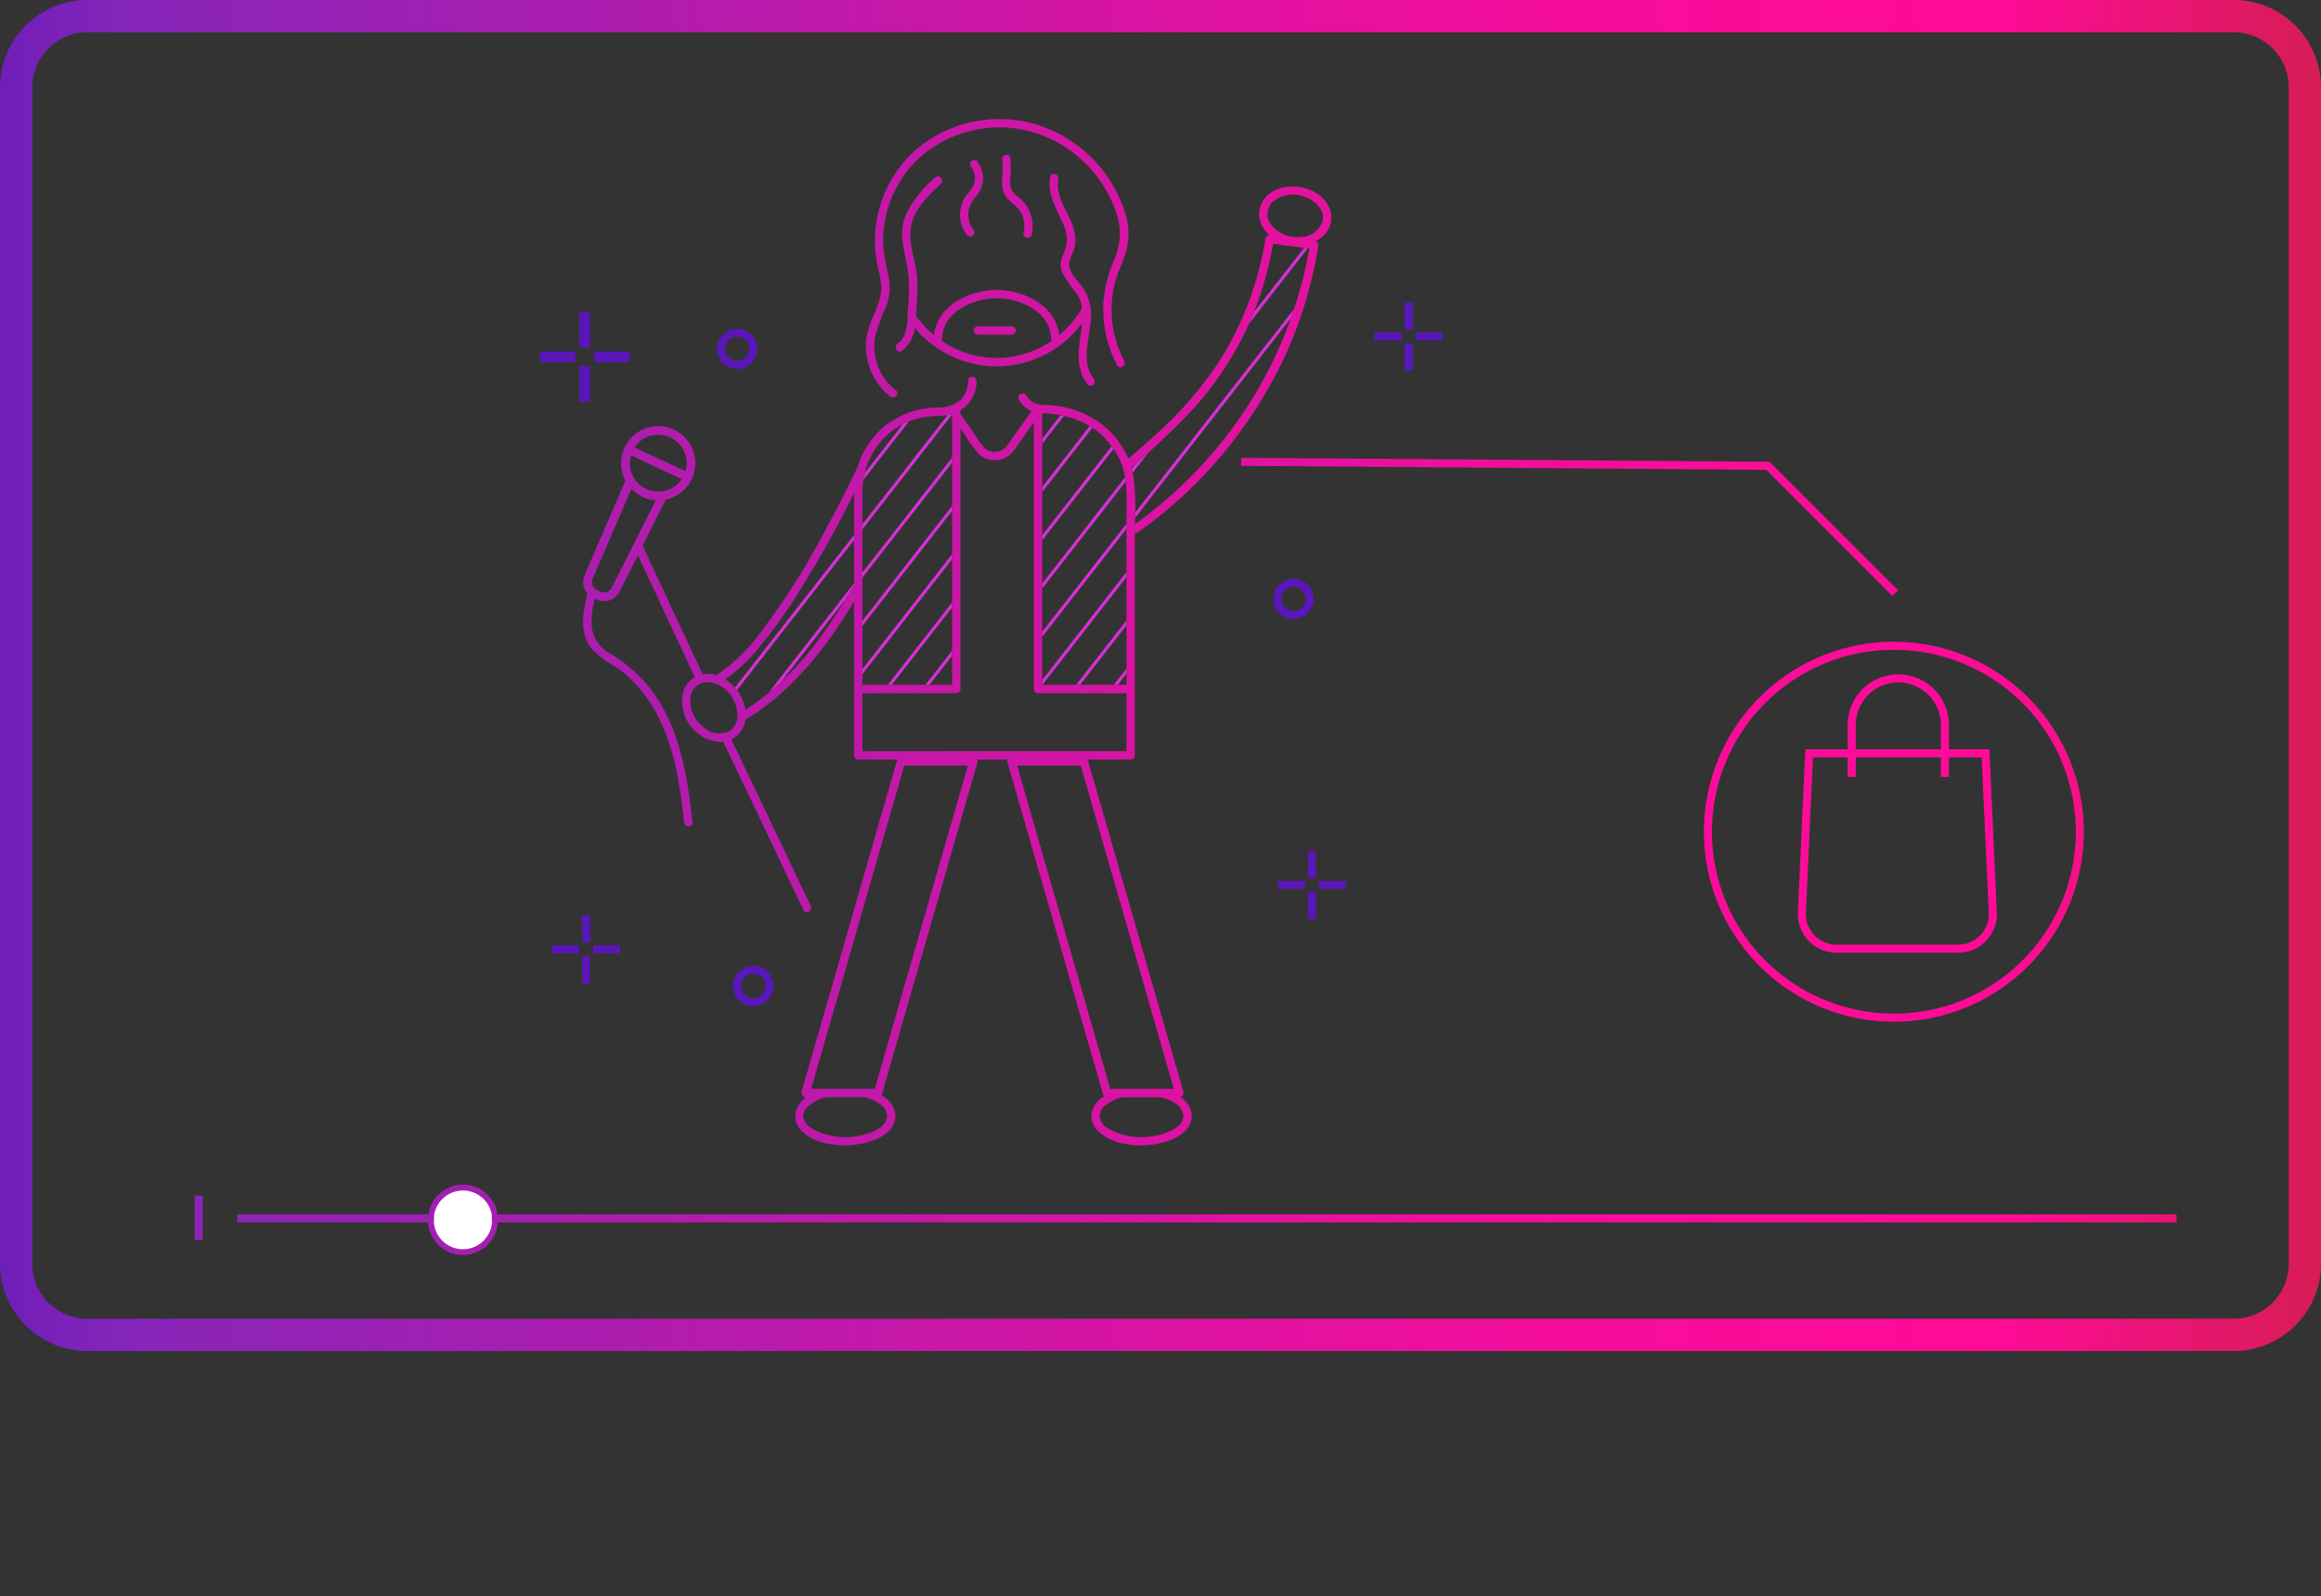 <?xml version="1.0" encoding="UTF-8"?>
<svg xmlns="http://www.w3.org/2000/svg" xmlns:xlink="http://www.w3.org/1999/xlink" width="287.814" height="197.938" viewBox="0 0 287.814 197.938">
  <rect x="0" y="0" width="287.814" height="197.938" fill="#333333" stroke="none"/>
  <defs>
    <linearGradient id="a" x1="30.631" y1="244.132" x2="350.631" y2="244.132" gradientTransform="translate(-31.873 -99.592)" gradientUnits="userSpaceOnUse">
      <stop offset="0" stop-color="#5916b9"></stop>
      <stop offset="0.101" stop-color="#8626b9"></stop>
      <stop offset="0.348" stop-color="#ba1aab"></stop>
      <stop offset="0.527" stop-color="#e012a1"></stop>
      <stop offset="0.664" stop-color="#f70d9a"></stop>
      <stop offset="0.823" stop-color="#ff0b98"></stop>
      <stop offset="1" stop-color="#c6243b"></stop>
    </linearGradient>
    <linearGradient id="b" x1="30.631" y1="263.503" x2="350.631" y2="263.503" xlink:href="#a"></linearGradient>
    <linearGradient id="c" x1="30.631" y1="261.209" x2="350.631" y2="261.209" xlink:href="#a"></linearGradient>
    <linearGradient id="d" x1="14.539" y1="174.784" x2="334.539" y2="174.784" gradientTransform="translate(-30.631 -109.45)" xlink:href="#a"></linearGradient>
    <linearGradient id="e" x1="30.631" y1="311.631" x2="350.631" y2="311.631" xlink:href="#a"></linearGradient>
    <linearGradient id="f" x1="14.539" y1="260.462" x2="334.539" y2="260.462" gradientTransform="translate(-30.631 -109.45)" xlink:href="#a"></linearGradient>
    <clipPath id="h" transform="translate(-14.851 -60.779)">
      <path d="M147.805,112.615a9.856,9.856,0,0,1,5.947,5.254c.976,2.197.783,4.6.783,6.94v20.888H144.092V112.012A15.041,15.041,0,0,1,147.805,112.615Z" style="fill:none"></path>
    </clipPath>
    <clipPath id="i" transform="translate(-14.851 -60.779)">
      <path d="M124.593,114.982a9.307,9.307,0,0,1,4.497-2.425,21.471,21.471,0,0,1,2.728-.23,5.567,5.567,0,0,0,.998-.191.445.445,0,0,0,.083.283l.021.03v33.249H121.955a.506.506,0,0,0-.156.032V124.093c0-.801-.007-1.603,0-2.404A9.403,9.403,0,0,1,124.593,114.982Z" style="fill:none"></path>
    </clipPath>
    <clipPath id="j" transform="translate(-14.851 -60.779)">
      <path d="M120.737,133.348c-3.452,5.989-7.548,11.676-13.446,15.442a5.715,5.715,0,0,0-2.508-3.793,20.071,20.071,0,0,0,4.303-4.057,61.722,61.722,0,0,0,4.573-6.352,136.966,136.966,0,0,0,7.033-12.53c.022-.045.043-.09.066-.135-.002.428.002.857.002,1.284v10.114C120.753,133.333,120.743,133.337,120.737,133.348Z" style="fill:none"></path>
    </clipPath>
    <clipPath id="k" transform="translate(-14.851 -60.779)">
      <path d="M160.484,121.812a55.292,55.292,0,0,1-4.908,3.978v-.192a28.242,28.242,0,0,0-.281-6.387c-.04-.169-.098-.331-.147-.497.01-.008.021-.009.032-.018a87.941,87.941,0,0,0,7.712-7.301,40.565,40.565,0,0,0,7.219-11.341,42.398,42.398,0,0,0,2.596-9.047q2.253.296,4.506.592A53.121,53.121,0,0,1,160.484,121.812Z" style="fill:none"></path>
    </clipPath>
    <linearGradient id="l" x1="30.631" y1="201.351" x2="350.631" y2="201.351" xlink:href="#a"></linearGradient>
    <linearGradient id="m" x1="30.631" y1="242.943" x2="350.631" y2="242.943" xlink:href="#a"></linearGradient>
    <linearGradient id="n" x1="30.631" y1="192.394" x2="350.631" y2="192.394" xlink:href="#a"></linearGradient>
    <linearGradient id="o" x1="30.631" y1="184.961" x2="350.631" y2="184.961" xlink:href="#a"></linearGradient>
    <linearGradient id="p" x1="30.631" y1="184.697" x2="350.631" y2="184.697" xlink:href="#a"></linearGradient>
    <linearGradient id="q" x1="30.631" y1="195.085" x2="350.631" y2="195.085" xlink:href="#a"></linearGradient>
  </defs>
  <path d="M291.845,60.779H25.673A10.834,10.834,0,0,0,14.851,71.6V217.479A10.834,10.834,0,0,0,25.673,228.301H291.845a10.834,10.834,0,0,0,10.821-10.822V71.6A10.834,10.834,0,0,0,291.845,60.779Zm6.821,156.701a6.829,6.829,0,0,1-6.821,6.822H25.673a6.829,6.829,0,0,1-6.821-6.822V71.6a6.829,6.829,0,0,1,6.821-6.822H291.845a6.829,6.829,0,0,1,6.821,6.822Z" transform="translate(-14.851 -60.779)" style="fill:url(#a)"></path>
  <path d="M249.7,140.353a23.558,23.558,0,1,0,23.558,23.558v0h0A23.585,23.585,0,0,0,249.7,140.353Zm0,46.116a22.558,22.558,0,1,1,22.558-22.558h0A22.558,22.558,0,0,1,249.7,186.469Z" transform="translate(-14.851 -60.779)" style="fill:url(#b)"></path>
  <path d="M256.528,153.694v-3.087a6.278,6.278,0,0,0-12.555-.01v3.097h-5.255l-.923,20.211a4.789,4.789,0,0,0,4.566,5.002q.109.005.217.005h15.104a4.789,4.789,0,0,0,4.789-4.79q0-.109-.005-.217l-.923-20.211Zm-11.555-3.087a5.278,5.278,0,0,1,10.555-.009h0v3.097h-10.555Zm15.448,26.134a3.756,3.756,0,0,1-2.739,1.171H242.578a3.789,3.789,0,0,1-3.789-3.789v0q0-.086.004-.173l.879-19.257H243.973V157.118h1v-2.424h10.555V157.118h1v-2.424h4.059l.879,19.257A3.757,3.757,0,0,1,260.421,176.74Z" transform="translate(-14.851 -60.779)" style="fill:url(#c)"></path>
  <polygon points="234.672 73.906 235.379 73.199 219.443 57.263 153.911 56.761 153.903 57.761 219.026 58.26 234.672 73.906" style="fill:url(#d)"></polygon>
  <circle cx="57.407" cy="151.261" r="4" style="fill:#fff"></circle>
  <path d="M284.759,211.354H76.553a4.346,4.346,0,0,0-8.589,0H44.259v1h23.668a4.342,4.342,0,0,0,8.664,0H284.759Zm-216.067,0a3.631,3.631,0,0,1,7.134,0l.038,1a3.616,3.616,0,0,1-7.209,0" transform="translate(-14.851 -60.779)" style="fill:url(#e)"></path>
  <rect x="24.134" y="148.261" width="1" height="5.5" style="fill:url(#f)"></rect>
  <rect x="21.907" y="148.261" width="1" height="5.5" style="fill:url(#f)"></rect>
  <g style="clip-path:url(#h)">
    <polygon points="123.879 103.794 165.564 50.381 165.564 49.741 123.38 103.794 123.879 103.794" style="fill:#d82ed4"></polygon>
    <polygon points="119.208 103.794 165.564 44.396 165.564 43.756 118.709 103.794 119.208 103.794" style="fill:#d82ed4"></polygon>
    <polygon points="114.538 103.794 164.191 40.168 163.692 40.168 114.039 103.794 114.538 103.794" style="fill:#d82ed4"></polygon>
    <polygon points="113.91 98.614 159.521 40.168 159.021 40.168 113.91 97.974 113.91 98.614" style="fill:#d82ed4"></polygon>
    <polygon points="113.91 92.628 154.853 40.168 154.353 40.168 113.91 91.988 113.91 92.628" style="fill:#d82ed4"></polygon>
    <polygon points="113.91 86.642 150.179 40.168 149.68 40.168 113.91 86.002 113.91 86.642" style="fill:#d82ed4"></polygon>
    <polygon points="113.91 80.658 145.509 40.168 145.01 40.168 113.91 80.018 113.91 80.658" style="fill:#d82ed4"></polygon>
    <polygon points="113.91 74.673 140.838 40.168 140.339 40.168 113.91 74.033 113.91 74.673" style="fill:#d82ed4"></polygon>
  </g>
  <g style="clip-path:url(#i)">
    <rect x="31.036" y="137.829" width="190.931" height="0.394" transform="translate(-74.99 92.054) rotate(-52.03)" style="fill:#d82ed4"></rect>
    <polygon points="103.837 99.549 126.939 69.947 126.939 69.307 103.338 99.549 103.837 99.549" style="fill:#d82ed4"></polygon>
    <polygon points="99.166 99.549 126.939 63.962 126.939 63.322 98.667 99.549 99.166 99.549" style="fill:#d82ed4"></polygon>
    <polygon points="83.875 89.216 117.854 45.677 117.355 45.677 83.875 88.576 83.875 89.216" style="fill:#d82ed4"></polygon>
    <polygon points="83.875 95.201 122.525 45.677 122.026 45.677 83.875 94.561 83.875 95.201" style="fill:#d82ed4"></polygon>
    <polygon points="85.153 99.549 126.939 46.006 126.939 45.677 126.697 45.677 84.654 99.549 85.153 99.549" style="fill:#d82ed4"></polygon>
    <polygon points="89.824 99.549 126.939 51.992 126.939 51.352 89.325 99.549 89.824 99.549" style="fill:#d82ed4"></polygon>
  </g>
  <g style="clip-path:url(#j)">
    <polygon points="79.508 106.782 127.261 45.594 126.762 45.594 79.009 106.782 79.508 106.782" style="fill:#d82ed4"></polygon>
    <polygon points="75.312 106.173 122.59 45.594 122.091 45.594 75.312 105.533 75.312 106.173" style="fill:#d82ed4"></polygon>
  </g>
  <g style="clip-path:url(#k)">
    <rect x="89.095" y="183.14" width="190.931" height="0.394" transform="translate(-88.372 155.257) rotate(-52.03)" style="fill:#d82ed4"></rect>
    <rect x="86.192" y="180.874" width="190.931" height="0.394" transform="matrix(0.615, -0.788, 0.788, 0.615, -87.703, 152.097)" style="fill:#d82ed4"></rect>
    <rect x="83.289" y="178.609" width="190.93" height="0.394" transform="translate(-87.033 148.937) rotate(-52.03)" style="fill:#d82ed4"></rect>
    <rect x="80.386" y="176.342" width="190.93" height="0.394" transform="translate(-86.364 145.777) rotate(-52.031)" style="fill:#d82ed4"></rect>
    <rect x="77.483" y="174.077" width="190.931" height="0.394" transform="translate(-85.695 142.617) rotate(-52.031)" style="fill:#d82ed4"></rect>
    <rect x="74.58" y="171.812" width="190.931" height="0.394" transform="translate(-85.026 139.456) rotate(-52.03)" style="fill:#d82ed4"></rect>
    <rect x="71.677" y="169.547" width="190.931" height="0.394" transform="translate(-84.357 136.296) rotate(-52.03)" style="fill:#d82ed4"></rect>
    <rect x="68.774" y="167.281" width="190.931" height="0.394" transform="matrix(0.615, -0.788, 0.788, 0.615, -83.688, 133.136)" style="fill:#d82ed4"></rect>
    <rect x="65.872" y="165.016" width="190.931" height="0.394" transform="translate(-83.019 129.976) rotate(-52.03)" style="fill:#d82ed4"></rect>
    <rect x="62.969" y="162.75" width="190.93" height="0.394" transform="translate(-82.35 126.811) rotate(-52.029)" style="fill:#d82ed4"></rect>
    <rect x="60.065" y="160.484" width="190.931" height="0.394" transform="translate(-81.68 123.66) rotate(-52.032)" style="fill:#d82ed4"></rect>
    <rect x="57.163" y="158.219" width="190.931" height="0.394" transform="translate(-81.011 120.5) rotate(-52.032)" style="fill:#d82ed4"></rect>
    <rect x="54.26" y="155.953" width="190.931" height="0.394" transform="translate(-80.343 117.335) rotate(-52.03)" style="fill:#d82ed4"></rect>
    <rect x="51.357" y="153.688" width="190.931" height="0.394" transform="translate(-79.674 114.175) rotate(-52.03)" style="fill:#d82ed4"></rect>
    <rect x="48.454" y="151.423" width="190.931" height="0.394" transform="translate(-79.005 111.015) rotate(-52.03)" style="fill:#d82ed4"></rect>
    <rect x="45.551" y="149.157" width="190.93" height="0.394" transform="translate(-78.335 107.859) rotate(-52.032)" style="fill:#d82ed4"></rect>
    <rect x="42.648" y="146.891" width="190.93" height="0.394" transform="translate(-77.666 104.699) rotate(-52.032)" style="fill:#d82ed4"></rect>
    <rect x="39.745" y="144.626" width="190.931" height="0.394" transform="translate(-76.998 101.53) rotate(-52.029)" style="fill:#d82ed4"></rect>
    <rect x="36.842" y="142.36" width="190.931" height="0.394" transform="translate(-76.328 98.375) rotate(-52.031)" style="fill:#d82ed4"></rect>
    <rect x="33.939" y="140.095" width="190.931" height="0.394" transform="translate(-75.659 95.214) rotate(-52.03)" style="fill:#d82ed4"></rect>
    <line x1="53.071" y1="152.628" x2="52.761" y2="152.385" style="fill:none"></line>
    <line x1="50.168" y1="150.362" x2="49.858" y2="150.12" style="fill:none"></line>
    <line x1="47.266" y1="148.096" x2="46.955" y2="147.854" style="fill:none"></line>
    <line x1="44.362" y1="145.831" x2="44.052" y2="145.589" style="fill:none"></line>
    <line x1="41.459" y1="143.566" x2="41.149" y2="143.323" style="fill:none"></line>
    <line x1="38.557" y1="141.3" x2="38.246" y2="141.058" style="fill:none"></line>
    <line x1="35.654" y1="139.034" x2="35.343" y2="138.792" style="fill:none"></line>
    <line x1="32.751" y1="136.769" x2="32.441" y2="136.527" style="fill:none"></line>
    <line x1="29.846" y1="134.502" x2="29.536" y2="134.26" style="fill:none"></line>
    <line x1="26.944" y1="132.237" x2="26.633" y2="131.994" style="fill:none"></line>
    <line x1="24.043" y1="129.974" x2="23.733" y2="129.731" style="fill:none"></line>
    <line x1="21.139" y1="127.707" x2="20.829" y2="127.465" style="fill:none"></line>
    <line x1="18.236" y1="125.441" x2="17.926" y2="125.199" style="fill:none"></line>
  </g>
  <path d="M140.279,101.239H136.12a.52.52,0,0,0,0,1.04h4.159a.52.52,0,0,0,0-1.04Z" transform="translate(-14.851 -60.779)" style="fill:url(#l)"></path>
  <path d="M172.465,84.657a3.18,3.18,0,0,0-1.135,4.096,3.857,3.857,0,0,0,.912,1.167.519.519,0,0,0-.455.376,40.354,40.354,0,0,1-5.487,14.875,45.952,45.952,0,0,1-7.782,9.176c-1.222,1.136-2.486,2.224-3.741,3.323a10.637,10.637,0,0,0-4.498-5.08,12.496,12.496,0,0,0-4.57-1.512c-1.391-.187-2.792.171-3.595-1.262a.52.52,0,0,0-.898.525,3.205,3.205,0,0,0,1.55,1.419q-1.475,2.078-2.95,4.156a1.882,1.882,0,0,1-2.963.318,18.791,18.791,0,0,1-1.394-1.962q-.751-1.072-1.501-2.145v-.3a.509.509,0,0,0-.034-.167,4.156,4.156,0,0,0,2.022-3.662.52.52,0,0,0-1.04,0c-.043,2.173-1.579,3.289-3.633,3.315a10.642,10.642,0,0,0-6.747,2.337,10.285,10.285,0,0,0-3.33,5.064.475.475,0,0,0-.084.113c-1.154,2.475-2.414,4.904-3.713,7.306a90.378,90.378,0,0,1-8.346,13.208,20.421,20.421,0,0,1-5.084,4.948.487.487,0,0,0-.195.227,3.79,3.79,0,0,0-.527-.135,3.547,3.547,0,0,0-1.259.014q-3.295-7.062-6.591-14.123-.427-.915-.854-1.829l2.88-5.722a4.6,4.6,0,1,0-5.015-2.344l-5.072,11.726a2.161,2.161,0,0,0,.366,2.289c-.557,2.218-1.037,4.852.485,6.792a11.256,11.256,0,0,0,2.891,2.205,14.605,14.605,0,0,1,3.042,2.719c3.934,4.601,4.947,10.819,5.555,16.644.069.659,1.109.666,1.04,0-.578-5.547-1.486-11.314-4.772-15.978a18.36,18.36,0,0,0-5.379-4.937,4.359,4.359,0,0,1-2.322-3.268,10.136,10.136,0,0,1,.375-3.547l.205.096A2.164,2.164,0,0,0,91.683,134.13l2.27-4.51q3.169,6.792,6.339,13.583l.721,1.544a3.082,3.082,0,0,0-1.444,1.817,5.017,5.017,0,0,0,1.503,4.873,4.534,4.534,0,0,0,3.468,1.319q4.35,9.124,8.7,18.248l1.243,2.607c.288.604,1.185.077.898-.525q-4.381-9.19-8.763-18.38l-1.068-2.239a3.012,3.012,0,0,0,.406-.234,3.319,3.319,0,0,0,1.341-2.215c5.834-3.548,9.995-8.902,13.462-14.664v19.085a.527.527,0,0,0,.52.52H126.131a.507.507,0,0,0-.043.09l-4.013,13.934q-3.183,11.052-6.366,22.105-.732,2.541-1.463,5.081a.525.525,0,0,0,.501.658h.08c-1.442,1.044-1.918,2.819-.567,4.179,1.634,1.646,4.455,1.972,6.641,1.71,1.939-.233,4.92-1.173,4.994-3.565a3.12,3.12,0,0,0-1.749-2.552.522.522,0,0,0,.074-.154q2.006-6.967,4.013-13.934,3.183-11.052,6.366-22.105.732-2.541,1.463-5.081a.469.469,0,0,0-.037-.366h3.798a.47.47,0,0,0-.037.366q2.006,6.967,4.013,13.934,3.183,11.052,6.366,22.105.732,2.541,1.463,5.081a.525.525,0,0,0,.159.243c-.059.038-.124.068-.181.108-1.473,1.04-1.97,2.837-.607,4.21,1.634,1.646,4.455,1.972,6.641,1.71,1.939-.233,4.92-1.173,4.994-3.565a2.965,2.965,0,0,0-1.432-2.35.515.515,0,0,0,.406-.605l-.006-.028q-2.006-6.967-4.013-13.934-3.183-11.052-6.366-22.105-.732-2.541-1.463-5.081a.502.502,0,0,0-.043-.09h5.338a.527.527,0,0,0,.52-.52V126.814a.417.417,0,0,0,.431-.055,55.491,55.491,0,0,0,18.988-23.637,52.836,52.836,0,0,0,3.326-11.824.513.513,0,0,0-.323-.605,3.337,3.337,0,0,0,1.896-2.365C180.436,84.547,175.183,82.785,172.465,84.657ZM97.961,115.039a3.423,3.423,0,0,1,1.89,4.162l-6.296-2.943A3.422,3.422,0,0,1,97.961,115.039Zm-4.862,2.205,6.289,2.94a3.513,3.513,0,0,1-6.289-2.94Zm-2.385,16.396a1.082,1.082,0,0,1-1.429.492l-.408-.191a1.081,1.081,0,0,1-.539-1.41l4.814-11.128a4.598,4.598,0,0,0,3.013,1.409Zm14.718,17.697a2.772,2.772,0,0,1-3.23-.298,4.23,4.23,0,0,1-1.741-3.664,2.137,2.137,0,0,1,2.173-2.018,3.892,3.892,0,0,1,3.099,2.075c.662,1.152.913,3-.302,3.905Zm15.328-18.014c-.007.01-.016.015-.023.026-3.452,5.989-7.549,11.676-13.447,15.442a5.715,5.715,0,0,0-2.508-3.793,20.072,20.072,0,0,0,4.303-4.057,61.731,61.731,0,0,0,4.573-6.352,136.972,136.972,0,0,0,7.033-12.53c.022-.045.043-.09.066-.135-.002.428.002.857.002,1.284Zm1.04,2.037v-11.267c0-.801-.007-1.603,0-2.404a9.403,9.403,0,0,1,2.794-6.708,9.307,9.307,0,0,1,4.497-2.425,21.47,21.47,0,0,1,2.728-.23,5.567,5.567,0,0,0,.998-.191.446.446,0,0,0,.082.283l.021.03v33.249H121.955a.506.506,0,0,0-.156.032Zm3.056,63.794c-.048,1.552-2.243,2.214-3.459,2.446a8.396,8.396,0,0,1-5.711-.798,2.297,2.297,0,0,1-1.218-1.468,1.699,1.699,0,0,1,.713-1.473,5.22,5.22,0,0,1,2.096-1.032h4.697c1.34.327,2.841,1.014,2.882,2.325Zm6.192-30.169q-3.183,11.052-6.366,22.105-.677,2.35-1.353,4.7h-7.889q1.912-6.638,3.823-13.275l6.366-22.105q.677-2.35,1.353-4.7h7.889Zm30.548,30.169c-.048,1.552-2.243,2.214-3.459,2.446a8.396,8.396,0,0,1-5.711-.798,2.297,2.297,0,0,1-1.218-1.468,1.699,1.699,0,0,1,.713-1.473,5.22,5.22,0,0,1,2.096-1.032h4.697c1.34.327,2.841,1.014,2.882,2.325Zm-8.824-29.893q3.183,11.052,6.366,22.105.637,2.212,1.274,4.423h-7.889q-1.951-6.776-3.903-13.552-3.183-11.052-6.366-22.105-.637-2.212-1.274-4.423h7.889q1.951,6.776,3.903,13.552Zm1.765-21.55v6.211H121.799v-7.216a.507.507,0,0,0,.156.032h11.484a.527.527,0,0,0,.52-.52V113.934l.49.7a24.656,24.656,0,0,0,1.626,2.286,2.907,2.907,0,0,0,4.433-.195c.529-.691,1.013-1.42,1.516-2.13q.514-.724,1.028-1.448v33.071a.528.528,0,0,0,.52.52H154.536Zm0-22.901v20.888H144.092V112.012a15.043,15.043,0,0,1,3.713.603,9.856,9.856,0,0,1,5.948,5.254c.976,2.197.783,4.6.783,6.94Zm5.948-2.997a55.304,55.304,0,0,1-4.908,3.978v-.192a28.241,28.241,0,0,0-.281-6.387c-.04-.169-.098-.331-.146-.497.01-.008.021-.009.032-.018a87.932,87.932,0,0,0,7.712-7.301,40.566,40.566,0,0,0,7.219-11.341,42.399,42.399,0,0,0,2.596-9.047q2.253.296,4.506.592a53.121,53.121,0,0,1-16.728,30.212ZM178.891,88.052a2.811,2.811,0,0,1-2.62,2.097,4.215,4.215,0,0,1-3.717-1.4,2.135,2.135,0,0,1,.152-2.963,3.935,3.935,0,0,1,3.77-.663c1.232.373,2.62,1.488,2.414,2.929Z" transform="translate(-14.851 -60.779)" style="fill:url(#m)"></path>
  <path d="M125.234,109.94c.52.409,1.261-.322.735-.735a6.966,6.966,0,0,1-2.602-6.661,24.016,24.016,0,0,1,1.355-3.733,6.773,6.773,0,0,0,.32-3.829,22.143,22.143,0,0,1-.672-3.979,13.876,13.876,0,0,1,.433-3.801,14.092,14.092,0,0,1,3.882-6.69,14.89,14.89,0,0,1,14.417-3.292,15.669,15.669,0,0,1,10.397,10.659,7.998,7.998,0,0,1-.483,5.108,17.735,17.735,0,0,0-1.248,4.357,14.743,14.743,0,0,0,1.599,8.706c.312.592,1.209.068.898-.525a13.62,13.62,0,0,1-1.277-9.188c.33-1.512,1.048-2.869,1.487-4.343a8.306,8.306,0,0,0,.027-4.392,16.729,16.729,0,0,0-10.395-11.14,15.99,15.99,0,0,0-14.996,2.323,15.093,15.093,0,0,0-5.628,13.938c.271,1.824.987,3.418.42,5.271-.481,1.57-1.36,2.995-1.599,4.639A7.971,7.971,0,0,0,125.234,109.94Z" transform="translate(-14.851 -60.779)" style="fill:url(#n)"></path>
  <path d="M134.312,85.575a4.148,4.148,0,0,0,.394,4.284.538.538,0,0,0,.711.187.523.523,0,0,0,.187-.711,3.163,3.163,0,0,1-.669-2.12,3.538,3.538,0,0,1,.976-2.104,3.38,3.38,0,0,0,.117-4.331.523.523,0,0,0-.735,0,.533.533,0,0,0,0,.735,2.289,2.289,0,0,1,.337,2.069C135.381,84.353,134.663,84.855,134.312,85.575Z" transform="translate(-14.851 -60.779)" style="fill:url(#o)"></path>
  <path d="M139.75,85.369c.564.663,1.317,1.027,1.736,1.829a3.459,3.459,0,0,1,.289,2.414c-.158.65.844.927,1.003.276a4.539,4.539,0,0,0-1.614-4.646,2.578,2.578,0,0,1-.884-.964,2.97,2.97,0,0,1-.153-1.255,11.734,11.734,0,0,0-.001-2.696c-.126-.656-1.129-.378-1.003.276C139.431,82.203,138.567,83.978,139.75,85.369Z" transform="translate(-14.851 -60.779)" style="fill:url(#p)"></path>
  <path d="M149.747,108.465c.418.522,1.15-.218.735-.735-1.647-2.056-.496-4.998-.361-7.337a6.254,6.254,0,0,0-.624-3.361c-.511-.946-1.378-1.658-1.86-2.619-.595-1.187.329-2.045.522-3.189a5.056,5.056,0,0,0-.333-2.569c-.657-1.793-2.133-3.655-1.738-5.66.129-.654-.873-.933-1.003-.276-.412,2.091.747,3.865,1.536,5.709a4.229,4.229,0,0,1,.374,3.142c-.403,1.074-.891,1.879-.41,3.036a22.724,22.724,0,0,0,1.891,2.741,4.332,4.332,0,0,1,.557,1.639,12.598,12.598,0,0,1-2.839,3.356c-.383-3.659-4.388-5.609-7.759-5.609s-7.376,1.95-7.759,5.609a12.464,12.464,0,0,1-2.244-2.418c.114-1.387.187-2.789.174-4.178-.02-2.206-1.083-4.335-.83-6.55.268-2.353,2.135-4.11,3.761-5.649.487-.461-.249-1.195-.735-.735a13.506,13.506,0,0,0-3.694,4.783c-.837,2.221-.076,4.425.31,6.648a20.166,20.166,0,0,1,.052,4.52,13.434,13.434,0,0,0-.071,1.49c-.084,1.223-.319,2.542-1.247,3.136-.562.36-.041,1.26.525.898a4.018,4.018,0,0,0,1.592-2.875,13.189,13.189,0,0,0,20.773-.558c-.029.297-.065.594-.107.886C148.604,104.051,148.171,106.498,149.747,108.465Zm-10.78-3.314a12.195,12.195,0,0,1-7.357-2.11.508.508,0,0,0,.067-.243c.068-3.368,3.843-5.023,6.759-5.026,2.915-.003,6.691,1.661,6.759,5.026a.508.508,0,0,0,.067.243,12.058,12.058,0,0,1-6.295,2.11Z" transform="translate(-14.851 -60.779)" style="fill:url(#q)"></path>
  <rect x="71.858" y="45.397" width="1.317" height="4.42" style="fill:#5916b9"></rect>
  <rect x="71.858" y="38.673" width="1.317" height="4.42" style="fill:#5916b9"></rect>
  <rect x="73.668" y="43.587" width="4.42" height="1.317" style="fill:#5916b9"></rect>
  <rect x="66.944" y="43.587" width="4.42" height="1.317" style="fill:#5916b9"></rect>
  <rect x="162.187" y="110.597" width="0.997" height="3.348" style="fill:#5916b9"></rect>
  <rect x="162.187" y="105.503" width="0.997" height="3.348" style="fill:#5916b9"></rect>
  <rect x="163.559" y="109.226" width="3.349" height="0.997" style="fill:#5916b9"></rect>
  <rect x="158.464" y="109.226" width="3.349" height="0.997" style="fill:#5916b9"></rect>
  <rect x="72.187" y="118.597" width="0.997" height="3.348" style="fill:#5916b9"></rect>
  <rect x="72.187" y="113.503" width="0.997" height="3.348" style="fill:#5916b9"></rect>
  <rect x="73.559" y="117.226" width="3.349" height="0.997" style="fill:#5916b9"></rect>
  <rect x="68.464" y="117.226" width="3.349" height="0.997" style="fill:#5916b9"></rect>
  <rect x="174.187" y="42.597" width="0.997" height="3.348" style="fill:#5916b9"></rect>
  <rect x="174.187" y="37.503" width="0.997" height="3.348" style="fill:#5916b9"></rect>
  <rect x="175.559" y="41.226" width="3.349" height="0.997" style="fill:#5916b9"></rect>
  <rect x="170.464" y="41.226" width="3.349" height="0.997" style="fill:#5916b9"></rect>
  <path d="M106.259,106.54a2.5,2.5,0,1,1,2.5-2.5A2.5,2.5,0,0,1,106.259,106.54Zm0-4a1.5,1.5,0,1,0,1.5,1.5A1.5,1.5,0,0,0,106.259,102.54Z" transform="translate(-14.851 -60.779)" style="fill:#5916b9"></path>
  <path d="M175.259,137.54a2.5,2.5,0,1,1,2.5-2.5A2.5,2.5,0,0,1,175.259,137.54Zm0-4a1.5,1.5,0,1,0,1.5,1.5A1.5,1.5,0,0,0,175.259,133.54Z" transform="translate(-14.851 -60.779)" style="fill:#5916b9"></path>
  <path d="M108.259,185.54a2.5,2.5,0,1,1,2.5-2.5A2.5,2.5,0,0,1,108.259,185.54Zm0-4a1.5,1.5,0,1,0,1.5,1.5A1.5,1.5,0,0,0,108.259,181.54Z" transform="translate(-14.851 -60.779)" style="fill:#5916b9"></path>
</svg>
